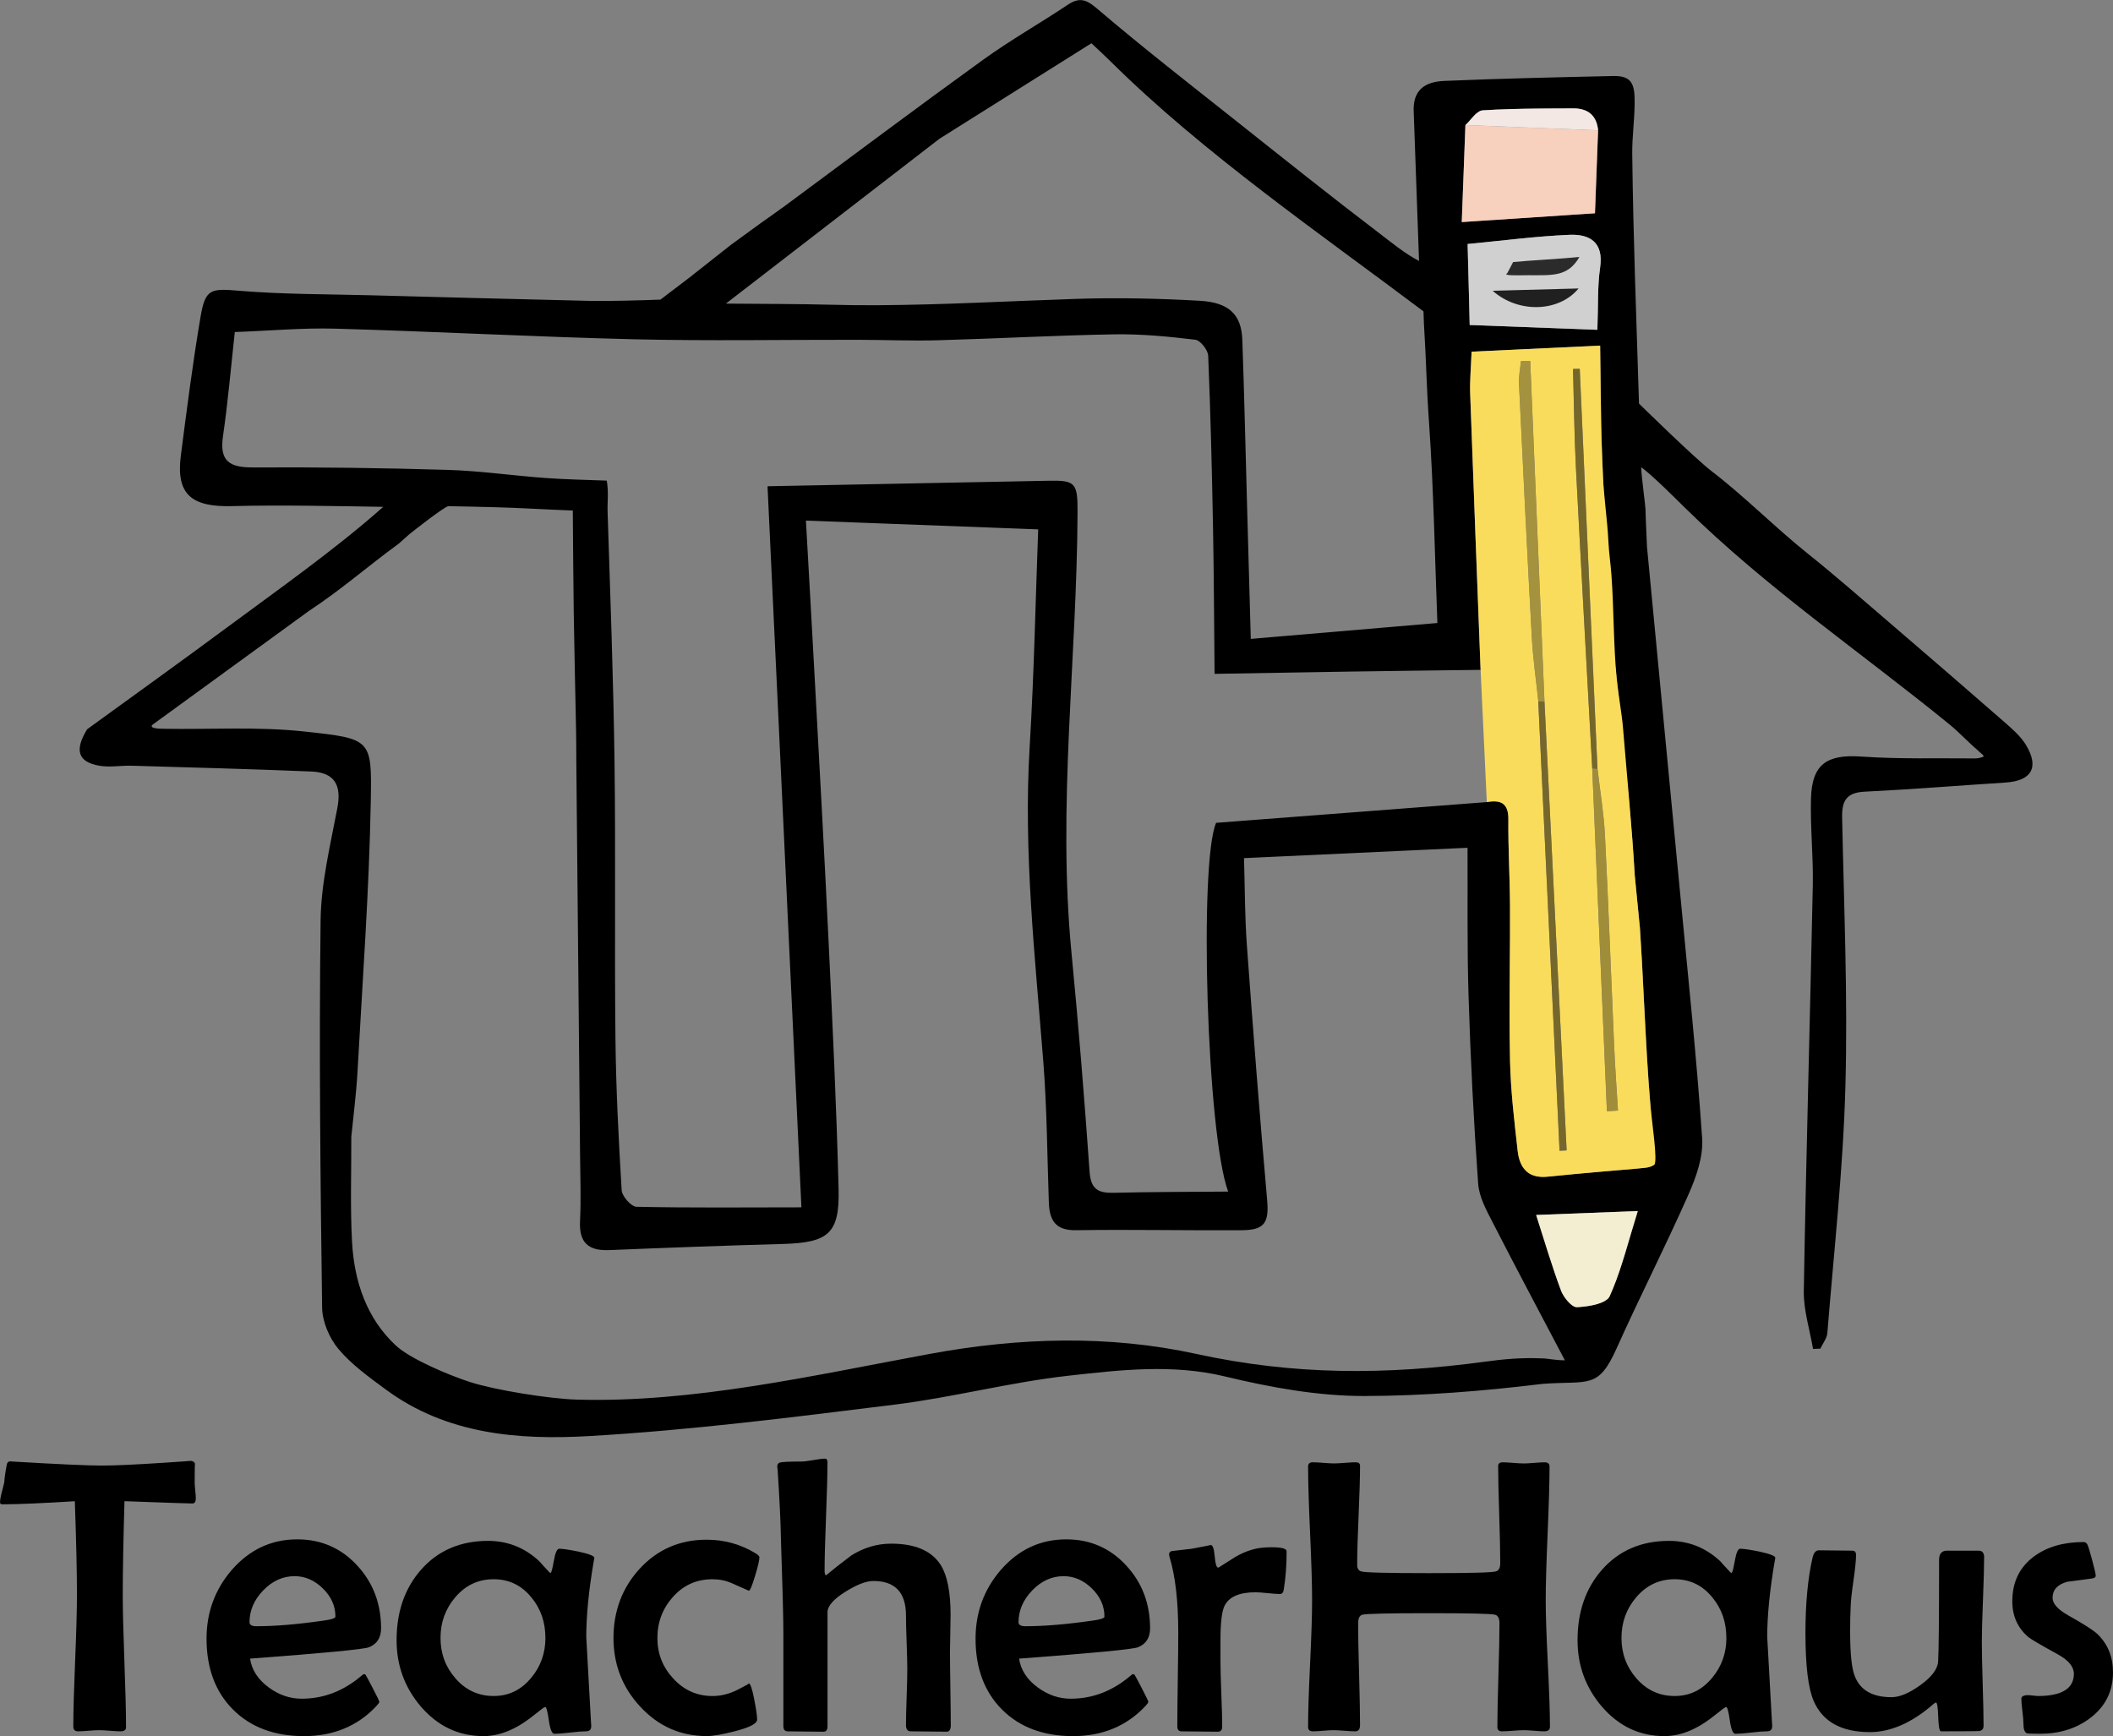<svg viewBox="0 0 927.28 761.9" xmlns="http://www.w3.org/2000/svg" id="Layer_2">
  <rect x="0" y="0" width="927.28" height="761.9" fill="#808080" stroke="none"/>
  <defs>
    <style>
      .cls-1 {
        fill: #75672a;
      }

      .cls-2 {
        fill: #070706;
      }

      .cls-3 {
        fill: #fadc5c;
      }

      .cls-4 {
        fill: #a08d39;
      }

      .cls-5 {
        fill: #f7d0be;
      }

      .cls-6 {
        fill: #202020;
      }

      .cls-7 {
        fill: #2b2b2b;
      }

      .cls-8 {
        fill: #76682c;
      }

      .cls-9 {
        fill: #a4923e;
      }

      .cls-10 {
        fill: #d0d0d0;
      }

      .cls-11 {
        fill: #f3e8e3;
      }

      .cls-12 {
        fill: #f3edd1;
      }
    </style>
  </defs>
  <path d="M85.93,657.62c0,1.46-.5,2.19-1.51,2.19-1.57,0-11.5-.34-29.79-1.01-.5,17.11-.76,30.83-.76,41.15,0,6.45.24,16.13.72,29.04.48,12.9.72,22.58.72,29.04,0,1.18-.81,1.77-2.44,1.77-1.01,0-2.55-.08-4.63-.25-2.08-.17-3.65-.25-4.71-.25-1.01,0-2.55.08-4.63.25-2.08.17-3.62.25-4.63.25-1.4,0-2.1-.7-2.1-2.1,0-6.4.27-16,.8-28.82.53-12.82.8-22.46.8-28.91,0-9.99-.31-23.71-.93-41.15-14.48.9-25.08,1.35-31.81,1.35-.67,0-1.01-.28-1.01-.84,0-1.01.25-2.47.76-4.38.62-2.47.98-3.93,1.09-4.38.11-1.96.5-4.68,1.18-8.16.28-.73.76-1.09,1.43-1.09l1.01.08c19.86,1.18,32.96,1.77,39.3,1.77,5.61,0,14.78-.42,27.52-1.26,8.7-.56,12.32-.84,10.86-.84,1.46,0,2.27.5,2.44,1.51-.11-.62-.17,2.1-.17,8.16,0,.73.08,1.87.25,3.41s.25,2.71.25,3.49Z"></path>
  <path d="M167.23,714.6c0,4.15-1.8,6.93-5.39,8.33-2.41.9-19.78,2.55-52.1,4.97.73,4.94,3.45,9.15,8.16,12.62,4.49,3.31,9.31,4.97,14.48,4.97,8.86,0,17-2.86,24.41-8.58.9-.73,1.8-1.46,2.69-2.19.45,0,.74.06.88.17.14.11,1.19,2.06,3.16,5.85,1.96,3.79,2.95,5.82,2.95,6.1,0,.34-.45.98-1.35,1.94-8.25,8.75-18.82,13.13-31.73,13.13s-23.4-3.89-31.14-11.66-11.61-18.14-11.61-31.1c0-11.56,3.7-21.63,11.11-30.21,7.8-8.92,17.37-13.38,28.7-13.38,10.55,0,19.36,3.87,26.43,11.61,6.9,7.52,10.35,16.66,10.35,27.44ZM147.2,709.47c0-4.66-1.84-8.78-5.51-12.37-3.67-3.59-7.81-5.39-12.41-5.39-5.16,0-9.75,2.08-13.76,6.23-4.01,4.15-6.02,8.81-6.02,13.97,0,1.18,1.01,1.77,3.03,1.77,8.3,0,18.23-.84,29.79-2.52,3.25-.45,4.88-1.01,4.88-1.68Z"></path>
  <path d="M260.81,683.63c0,.22-.08.73-.25,1.51-2.19,12.85-3.28,23.93-3.28,33.24,0,.56.7,13.16,2.1,37.79l.08,1.18c.05,1.63-.69,2.44-2.23,2.44s-3.87.18-6.99.55-5.43.55-6.94.55c-1.07,0-1.88-1.96-2.44-5.89-.56-3.93-1.09-5.89-1.6-5.89-.34,0-1.85,1.09-4.54,3.28-3.31,2.69-6.4,4.74-9.26,6.14-4.43,2.24-8.87,3.37-13.3,3.37-10.89,0-20.06-4.35-27.52-13.04-7.07-8.3-10.6-17.98-10.6-29.04,0-12.46,3.56-22.75,10.69-30.89,7.46-8.47,17.28-12.71,29.46-12.71,8.58,0,16.07,2.97,22.47,8.92.95,1.12,2.44,2.75,4.46,4.88.17.17.34.25.5.25.34,0,.81-1.77,1.43-5.3.62-3.53,1.4-5.3,2.36-5.3,1.51,0,4.35.42,8.5,1.26,4.6,1.01,6.9,1.91,6.9,2.69ZM239.35,718.81c0-6.9-2.05-12.82-6.14-17.76-4.32-5.33-9.85-8-16.58-8s-12.34,2.64-16.83,7.91c-4.32,5.05-6.48,11-6.48,17.84s2.16,12.68,6.48,17.67c4.49,5.22,10.1,7.83,16.83,7.83s12.06-2.67,16.5-8c4.15-4.99,6.23-10.83,6.23-17.51Z"></path>
  <path d="M333.27,683.46c0,1.23-.65,3.98-1.94,8.25-1.29,4.26-2.19,6.4-2.69,6.4-2.52-1.12-5.06-2.24-7.62-3.37-2.55-1.12-5.34-1.68-8.37-1.68-6.9,0-12.65,2.55-17.25,7.66-4.6,5.11-6.9,11.14-6.9,18.09s2.3,12.76,6.9,17.76c4.71,5.16,10.46,7.74,17.25,7.74,3.76,0,7.46-.93,11.11-2.78,3.65-1.85,5.25-2.78,4.8-2.78.73,0,1.54,2.36,2.44,7.07.84,4.26,1.26,7.21,1.26,8.84,0,1.74-3.28,3.45-9.85,5.13-5.5,1.4-9.57,2.1-12.2,2.1-11.56,0-21.32-4.32-29.29-12.96-7.8-8.42-11.7-18.46-11.7-30.13s3.82-21.99,11.45-30.3c7.85-8.53,17.64-12.79,29.37-12.79,7.85,0,15.04,1.99,21.55,5.98,1.12.67,1.68,1.26,1.68,1.77Z"></path>
  <path d="M417.27,756.85c0,2.08-.59,3.11-1.77,3.11-1.74,0-4.38-.03-7.91-.08-3.53-.06-6.17-.08-7.91-.08-1.4,0-2.1-.93-2.1-2.78,0-2.69.1-6.76.29-12.2.2-5.44.29-9.54.29-12.29,0-2.58-.1-6.49-.29-11.74-.2-5.25-.29-9.19-.29-11.82,0-10.1-4.77-15.15-14.31-15.15-3.09,0-7.13,1.54-12.12,4.63-5.33,3.31-8,6.34-8,9.09v49.99c0,1.63-.59,2.44-1.77,2.44-1.74,0-4.35-.03-7.83-.08-3.48-.06-6.09-.08-7.83-.08-1.29,0-1.94-.76-1.94-2.27v-40.65c0-6.62-.37-20.7-1.09-42.25-.11-6.68-.59-16.55-1.43-29.62-.11-.67-.17-1.12-.17-1.35,0-.95.34-1.54,1.01-1.77.95-.34,4.12-.5,9.51-.5,1.18,0,2.95-.21,5.3-.63s4.07-.63,5.13-.63c.73,0,1.09.53,1.09,1.6,0,5.27-.21,13.2-.63,23.78s-.63,18.5-.63,23.78c0,1.29.22,1.96.67,2.02,2.86-2.41,6.56-5.33,11.11-8.75,5.5-3.42,11.31-5.13,17.42-5.13,10.55,0,17.81,3.14,21.8,9.43,2.86,4.6,4.29,11.89,4.29,21.88,0,1.74-.04,4.42-.13,8.04s-.13,6.3-.13,8.04c0,3.59.05,8.95.17,16.07.11,7.13.17,12.46.17,15.99Z"></path>
  <path d="M504.71,714.6c0,4.15-1.8,6.93-5.39,8.33-2.41.9-19.78,2.55-52.1,4.97.73,4.94,3.45,9.15,8.16,12.62,4.49,3.31,9.31,4.97,14.48,4.97,8.86,0,17-2.86,24.41-8.58l2.69-2.19c.45,0,.74.06.88.17s1.19,2.06,3.16,5.85,2.95,5.82,2.95,6.1c0,.34-.45.98-1.35,1.94-8.25,8.75-18.82,13.13-31.73,13.13s-23.4-3.89-31.14-11.66c-7.74-7.77-11.61-18.14-11.61-31.1,0-11.56,3.7-21.63,11.11-30.21,7.8-8.92,17.37-13.38,28.7-13.38,10.55,0,19.36,3.87,26.43,11.61,6.9,7.52,10.35,16.66,10.35,27.44ZM484.68,709.47c0-4.66-1.84-8.78-5.51-12.37-3.67-3.59-7.81-5.39-12.41-5.39-5.16,0-9.75,2.08-13.76,6.23-4.01,4.15-6.02,8.81-6.02,13.97,0,1.18,1.01,1.77,3.03,1.77,8.3,0,18.23-.84,29.79-2.52,3.25-.45,4.88-1.01,4.88-1.68Z"></path>
  <path d="M564.63,680.77c0,6.17-.42,11.78-1.26,16.83-.17,1.29-.73,1.94-1.68,1.94-1.18,0-2.96-.13-5.34-.38s-4.19-.38-5.43-.38c-7.07,0-11.59,1.99-13.55,5.98-1.18,2.41-1.77,7.43-1.77,15.06v9.26c0,3.14.13,7.91.38,14.31.25,6.4.38,11.17.38,14.31,0,1.51-.65,2.27-1.94,2.27-1.74,0-4.38-.03-7.91-.08-3.53-.06-6.17-.08-7.91-.08-1.29,0-1.94-.7-1.94-2.1,0-4.54.07-11.39.21-20.54.14-9.15.21-16.02.21-20.62,0-13.86-1.29-25-3.87-33.41-.11-.45-.17-.79-.17-1.01,0-.67.36-1.15,1.09-1.43,2.08-.22,4.99-.56,8.75-1.01,6.06-1.12,8.86-1.68,8.42-1.68.9,0,1.49,1.66,1.77,4.97s.79,4.97,1.51,4.97c.11,0,.25-.06.42-.17,2.3-1.46,4.6-2.92,6.9-4.38,2.52-1.51,5.11-2.64,7.74-3.37,2.19-.67,4.99-1.01,8.42-1.01,4.38,0,6.56.59,6.56,1.77Z"></path>
  <path d="M680.18,757.86c0,1.29-.84,1.94-2.52,1.94-.95,0-2.43-.08-4.42-.25s-3.49-.25-4.5-.25c-1.07,0-2.68.08-4.84.25s-3.77.25-4.84.25c-1.29,0-1.94-.65-1.94-1.94,0-5.05.15-12.62.46-22.72.31-10.1.46-17.67.46-22.72,0-2.19-.65-3.45-1.94-3.79-1.68-.45-11.39-.67-29.12-.67s-27.38.22-29.12.67c-1.23.34-1.85,1.6-1.85,3.79,0,4.94.14,12.37.42,22.3.28,9.93.42,17.37.42,22.3,0,1.85-.7,2.78-2.1,2.78-1.07,0-2.67-.08-4.8-.25s-3.73-.25-4.8-.25c-1.01,0-2.51.08-4.5.25s-3.49.25-4.5.25c-1.4,0-2.1-.65-2.1-1.94,0-6.17.29-15.44.88-27.81.59-12.37.88-21.64.88-27.81,0-6.51-.29-16.29-.88-29.33-.59-13.04-.88-22.82-.88-29.33,0-1.23.7-1.85,2.1-1.85,1.01,0,2.55.08,4.63.25s3.65.25,4.71.25c1.01,0,2.58-.08,4.71-.25s3.7-.25,4.71-.25c1.29,0,1.94.5,1.94,1.51,0,4.83-.21,12.08-.63,21.76-.42,9.68-.63,16.93-.63,21.76,0,1.57.59,2.52,1.77,2.86,1.4.5,11.28.76,29.62.76s27.77-.25,29.46-.76c1.29-.34,1.94-1.54,1.94-3.62,0-4.71-.15-11.81-.46-21.29-.31-9.48-.46-16.58-.46-21.29,0-1.12.65-1.68,1.94-1.68,1.07,0,2.62.08,4.67.25s3.6.25,4.67.25c1.01,0,2.52-.08,4.54-.25s3.53-.25,4.54-.25c1.46,0,2.19.62,2.19,1.85,0,6.51-.28,16.29-.84,29.33s-.84,22.82-.84,29.33c0,6.17.31,15.44.93,27.81.62,12.37.93,21.64.93,27.81Z"></path>
  <path d="M779.07,683.63c0,.22-.08.73-.25,1.51-2.19,12.85-3.28,23.93-3.28,33.24,0,.56.7,13.16,2.1,37.79l.08,1.18c.06,1.63-.69,2.44-2.23,2.44s-3.87.18-6.99.55-5.43.55-6.94.55c-1.07,0-1.88-1.96-2.44-5.89s-1.09-5.89-1.6-5.89c-.34,0-1.85,1.09-4.54,3.28-3.31,2.69-6.4,4.74-9.26,6.14-4.43,2.24-8.86,3.37-13.3,3.37-10.88,0-20.06-4.35-27.52-13.04-7.07-8.3-10.6-17.98-10.6-29.04,0-12.46,3.56-22.75,10.69-30.89,7.46-8.47,17.28-12.71,29.46-12.71,8.58,0,16.07,2.97,22.47,8.92.95,1.12,2.44,2.75,4.46,4.88.17.17.34.25.5.25.34,0,.81-1.77,1.43-5.3s1.4-5.3,2.36-5.3c1.51,0,4.35.42,8.5,1.26,4.6,1.01,6.9,1.91,6.9,2.69ZM757.61,718.81c0-6.9-2.05-12.82-6.14-17.76-4.32-5.33-9.85-8-16.58-8s-12.34,2.64-16.83,7.91c-4.32,5.05-6.48,11-6.48,17.84s2.16,12.68,6.48,17.67c4.49,5.22,10.1,7.83,16.83,7.83s12.06-2.67,16.5-8c4.15-4.99,6.23-10.83,6.23-17.51Z"></path>
  <path d="M870.72,683.46c0,4.1-.17,10.28-.5,18.56s-.5,14.49-.5,18.64.13,10.23.38,18.39c.25,8.16.38,14.29.38,18.39,0,1.12-.53,1.85-1.6,2.19-.45.11-6.14.17-17.08.17-.67,0-1.08-2.1-1.22-6.31s-.46-6.31-.97-6.31c-.28,0-.7.25-1.26.76-9.37,8.14-18.63,12.2-27.77,12.2-12.4,0-20.59-4.49-24.57-13.47-2.47-5.55-3.7-15.54-3.7-29.96,0-13.02,1.04-24.04,3.11-33.07.5-2.19,1.43-3.28,2.78-3.28,1.63,0,4.07.03,7.32.08s5.69.08,7.32.08c1.12,0,1.68.62,1.68,1.85,0,2.19-.36,5.84-1.09,10.94-.79,5.44-1.21,9.29-1.26,11.53-.17,3.37-.25,7.07-.25,11.11,0,9.82.7,16.41,2.1,19.78,2.41,6.06,7.77,9.09,16.07,9.09,3.53,0,7.71-1.74,12.54-5.22,5.11-3.65,7.74-7.15,7.91-10.52.28-4.21.42-19.02.42-44.44,0-2.75,1.15-4.12,3.45-4.12h13.89c1.63,0,2.44.98,2.44,2.95Z"></path>
  <path d="M927.28,733.87c0,8.36-3.34,15.06-10.02,20.11-6.06,4.6-13.44,6.9-22.13,6.9-3.37,0-5.27-.08-5.72-.25-.95-.45-1.43-1.82-1.43-4.12,0-1.23-.15-3.09-.46-5.55s-.46-4.29-.46-5.47c0-.73.5-1.21,1.51-1.43.73-.17,1.77-.17,3.11,0,1.74.17,2.58.25,2.52.25,10.6,0,15.91-3.25,15.91-9.76,0-3.09-2.33-5.92-6.99-8.5-7.57-4.15-11.92-6.7-13.04-7.66-4.66-3.98-6.99-9.2-6.99-15.65,0-8.42,3.17-14.98,9.51-19.69,5.72-4.21,12.96-6.31,21.71-6.31.79,0,1.36.36,1.73,1.09s1.07,3,2.1,6.82,1.56,6.12,1.56,6.9c0,.62-.53,1.01-1.6,1.18-3.59.5-7.21.98-10.86,1.43-4.32,1.18-6.48,3.53-6.48,7.07,0,2.52,2.27,5.08,6.82,7.66,6.73,3.76,11,6.48,12.79,8.16,4.6,4.38,6.9,9.99,6.9,16.83Z"></path>
  <path d="M66.77,318.05l-.05.1-.02.05s-.07-.02-.1-.05l.05-.02.07-.05.02-.02h.02Z" class="cls-2"></path>
  <path d="M66.72,318.14s-.05,0-.07-.02l-.05.02s.07.02.1.05h.02l.02-.02s-.02,0-.02-.02ZM643.1,54.91c-.53,14-1.05,28.01-1.6,42.54v.02h.05v-.02c.55-14.53,1.08-28.54,1.6-42.54h-.05ZM643.1,54.89h.05v-.02s-.02,0-.05.02ZM644.7,129.84c-.05-1.46-.1-2.94-.12-4.43v-.05c-.05-1.48-.07-2.97-.12-4.48-.12-4.52-.24-9.12-.36-13.81h-.05c.12,4.69.24,9.29.36,13.81.05,1.51.07,2.99.12,4.48v.05c.02,1.48.07,2.97.12,4.43.1,4.38.19,8.64.31,12.78h.05c-.12-4.14-.22-8.4-.31-12.78ZM647.65,50c-.14.12-.26.24-.41.38-.77.77-1.51,1.68-2.3,2.54v.02l-.43.5c.14-.17.31-.34.48-.5v-.02c.79-.86,1.53-1.77,2.3-2.54.14-.14.26-.26.41-.38.1-.1.22-.19.31-.31-.12.1-.24.19-.36.31ZM647.48,233.26c-.77-20.23-1.53-40.43-2.25-60.66-.19-5.53.36-11.08.62-18.27h-.05c-.26,7.18-.81,12.74-.62,18.27.72,20.23,1.48,40.43,2.25,60.66.77,20.23,1.56,40.43,2.32,60.66v.02h.05v-.02c-.77-20.23-1.56-40.43-2.32-60.66ZM666.05,504.94c-1.46-13.02-3.04-26.09-3.33-39.16-.31-13.91-.22-27.84-.12-41.77.07-8.74.14-17.5.1-26.24-.05-12.69-.84-25.4-.72-38.09.05-2.92-.5-4.93-1.6-6.18,1.05,1.27,1.6,3.26,1.56,6.18-.12,12.69.67,25.4.72,38.09.05,8.74-.02,17.5-.1,26.24-.1,13.93-.19,27.86.12,41.77.29,13.07,1.87,26.14,3.33,39.16.36,3.23,1.22,5.98,2.82,7.95-1.56-2.01-2.42-4.74-2.78-7.95ZM688.13,571.18c-.17-.19-.34-.38-.48-.57-.65-.77-1.22-1.58-1.68-2.39-.36-.6-.65-1.22-.86-1.77-4-10.65-7.18-21.59-10.94-33.23h-.05c3.76,11.63,6.94,22.57,10.94,33.23.22.55.5,1.17.86,1.77.45.81,1.03,1.63,1.68,2.39.14.19.31.38.48.57.19.19.36.36.53.53-.17-.17-.34-.34-.48-.53ZM689.11,572.16c-.17-.14-.34-.31-.5-.45.14.17.31.31.45.45.19.17.38.34.57.48-.17-.17-.36-.31-.53-.48Z"></path>
  <path d="M321.24,107.07l-14.5,11.44c-7.15,5.51,4.12-2.93-16.89,12.97-7.17.31-23.29.74-30.71.57-32.22-.77-64.47-1.6-96.71-2.47-19.1-.5-38.25-.38-57.29-1.96-12.4-1.03-14.99-1.1-17.07,11.08-3.47,20.32-6.06,40.79-8.71,61.24-2.25,17.36,5.03,22.67,22.74,22.17,20.01-.55,46-.01,66.08.32-20.71,18.46-47.31,37.19-68.28,52.73-20.44,15.13-41.1,29.95-61.67,44.89-5.6,9.17-4.09,14.34,5.34,15.99,4.6.81,9.5-.14,14.27,0,26.26.77,52.52,1.46,78.78,2.54,10.1.41,13.36,5.87,11.44,15.97-3.11,16.4-7.18,32.99-7.37,49.53-.69,56.57-.1,113.16.67,169.73.07,6.2,3.16,13.43,7.18,18.22,5.79,6.89,13.45,12.38,20.8,17.79,26.64,19.68,58.15,22.19,89.08,20.42,44.84-2.59,89.53-8.28,134.15-13.81,25.59-3.16,50.75-9.84,76.34-12.69,22.74-2.54,45.6-5.24,68.8.36,19.97,4.81,40.74,8.59,61.16,8.55,25.93-.07,51.88-2.13,78.16-5.34,20.35-1.46,24.3,2.51,32.41-15.56,10.17-22.69,21.52-44.86,31.58-67.63,3.38-7.64,6.51-16.54,5.96-24.61-2.44-35.6-6.2-71.12-9.58-106.67-4.84-50.97-9.74-101.93-14.63-152.9-.19-5.43-.53-10.94-.65-16.37-.05-1.84-1.6-13-1.92-18.5,3.95,2.56,15.7,14.27,19.15,17.69,36.2,35.6,77.12,63.33,116.32,95.28,4,3.26,7.98,7.59,12.26,11.23.75.94,2.34,1.76,2.63,2.68-.89.54-2.26.8-3.42.89-16.76-.19-33.59.36-50.27-.81-15.03-1.05-21.71,3.23-22.12,18.34-.36,12.71,1.05,25.47.79,38.18-1.22,59.34-2.94,118.69-3.95,178.03-.14,8.43,2.63,16.92,4.05,25.4,1.08-.05,2.15-.07,3.23-.12,1.05-2.3,2.87-4.52,3.06-6.89,2.9-36.08,6.94-72.15,7.92-108.28,1.08-39.31-.65-78.69-1.44-118.02-.14-7.33,1.99-10.84,9.86-11.23,20.66-1.01,41.27-2.68,61.91-4.02,11.37-.74,14.84-6.65,8.93-16.45-2.37-3.95-6.18-7.18-9.72-10.29-16.47-14.41-33.06-28.7-49.67-42.97-12.09-10.37-24.03-20.87-36.46-30.81-13.98-11.16-27.91-25.26-42.13-36.12-7.56-5.79-31.86-29.66-31.86-29.66-1.2-39.71-2.47-69.93-2.97-109.66-.07-7.04.98-14.65,1.05-21.74.12-8.33-.81-12.54-9.38-12.35-24.73.55-49.48,1.1-74.19,2.15-8.26.36-14.03,3.76-13.36,14.08l2.32,64.92c-6.18-3.14-12.57-8.47-18-12.59-20.92-15.92-41.46-32.34-62.05-48.69-20.54-16.3-41.27-32.41-61.21-49.43-5-4.29-7.95-5.03-13.09-1.58-12.23,8.16-25.06,15.42-36.96,24.01-29.59,21.38-58.79,43.28-88.14,64.99-.07.02-.12.07-.19.1-1.41,1.01-2.78,2.01-4.19,3.02-1.82,1.29-3.66,2.59-5.48,3.88l-12.21,8.9ZM644.41,120.89c-.12-4.52-.24-9.12-.36-13.81h.07c15.66-1.48,30.09-3.4,44.6-4.02,8.93-.38,15.13,3.26,13.48,14.41-1.2,8.14-.79,16.49-1.2,27.22v.05c-18.89-.72-36.53-1.39-55.99-2.11h-.05c-.12-4.14-.22-8.4-.31-12.78-.05-1.46-.1-2.94-.12-4.43v-.05c-.05-1.48-.07-2.97-.12-4.48ZM641.49,97.45c.55-14.53,1.08-28.54,1.6-42.54h.05v-.02h-.05s.02-.02.05-.02c.31-.29.6-.6.91-.91.17-.17.31-.34.45-.5l.43-.5v-.02c.79-.86,1.53-1.77,2.3-2.54.14-.14.26-.26.41-.38.12-.12.24-.22.36-.31.36-.29.72-.55,1.08-.77.5-.31,1.01-.48,1.51-.53,3.97-.26,7.97-.43,11.97-.53.14-.02.29-.02.43-.02,4.14-.12,8.31-.17,12.47-.22h.02c2.49-.02,4.98-.02,7.47-.05h.1c2.47-.02,4.96-.02,7.42-.05.41,0,.79,0,1.2.05.38.05.77.07,1.15.12.86.12,1.7.31,2.44.6.79.26,1.48.62,2.11,1.05.5.36.96.74,1.36,1.17.22.24.41.48.6.74.36.48.67,1.03.96,1.63.14.31.26.62.38.98.19.57.36,1.2.48,1.87.05.12.05.26.07.38.07.34.12.69.14,1.05h-.02v.02l-1.36,36.36v.02h-.05c-14.08.93-28.08,1.87-43.07,2.85-2.49.17-5.03.34-7.59.5-1.27.1-2.56.19-3.85.26-1.27.1-2.59.19-3.88.26h-.05v-.02ZM412.16,60.97c22.1-13.88,44.19-27.77,66.81-41.99,2.94,2.78,5.82,5.41,8.57,8.14,40.43,40.05,91.9,75.48,137.15,109.52l.19,5.39c1.1,17.67,1.05,26.38,2.27,43.86,2.03,29.23,2.51,58.58,3.64,87.52-27.24,2.32-54.37,4.62-81.89,6.97-.57-20.32-1.1-38.8-1.6-57.31-.69-24.63-1.24-49.29-2.11-73.92-.38-10.99-5.75-16.45-18.77-17.16-17.88-1.01-35.84-1.41-53.72-.84-29.37.96-58.2,2.63-87.88,2.8-6.68.02-13.69-.02-20.44-.22-11.87-.34-33.93-.39-45.83-.49l93.61-72.26ZM173.52,590.3c-12.53-11.71-18.03-27.76-19.01-45-.86-15.42-.29-30.93-.34-46.39v-.02c.93-9.46,2.18-18.89,2.71-28.37,2.18-39.67,5.12-79.33,5.84-119.02.48-27.22.31-27.29-29.13-30.47-20.42-2.23-41.22-.84-61.83-1.2-1.68-.02-6.23-.1-4.98-1.65l.13-.12c22.96-16.69,45.88-33.39,68.84-50.08h.02c13.81-9.07,26.02-19.79,39.16-29.35l4.79-4.26c1.22-.98,15.49-12.23,17.07-12.23,12.3.24,4.84.07,20.42.45,10.65.26,21.38.98,34.16,1.46.14,15.39.19,29.97.41,44.53.26,17.4.69,34.83,1.03,52.26.1,4.38.05,8.76.1,13.14.55,57.72,1.13,115.46,1.65,173.2.1,9.58.45,19.15-.02,28.7-.45,9.36,3.54,13.09,12.69,12.74,25.45-1.05,50.89-1.99,76.34-2.7,19.89-.57,24.92-4.52,24.44-24.03-.93-36.53-2.68-73.04-4.43-109.54-1.84-38.57-4.02-77.11-6.1-115.65-1.17-21.78-2.42-43.54-3.81-68.23,34.76,1.32,67.53,2.56,101.93,3.85-1.13,30.21-1.77,62.79-3.73,95.28-2.8,46.3,2.35,92.14,5.96,138.13,1.63,20.56,1.72,41.22,2.44,61.83.26,7.8,2.71,12.47,11.92,12.33,24.27-.38,48.57.17,72.87,0,10.08-.07,11.87-3.54,11.01-13.31-3.28-37.18-6.18-74.43-8.88-111.65-.93-12.64-.86-25.35-1.27-38.33,33.11-1.53,65.21-3.02,98.1-4.55.12,21.62-.24,43.47.45,65.31.86,27.39,2.25,54.77,4.21,82.09.41,5.94,3.73,11.87,6.56,17.38,10.08,19.7,20.49,39.21,31.5,60.16-4.88-.07-7.44-.84-10.05-.86-9.55-.38-17,.38-24.51,1.39-44.5,6.03-84.36,5.98-127.14-3.33-38.4-8.38-77.59-7.3-117.13,0-51.11,9.43-103.59,21.5-154.79,20.04-11.85-.34-35.52-4.08-46.81-7.7-8.7-2.8-26.1-9.95-32.78-16.19ZM716.04,540.49c-.89,2.97-1.72,5.91-2.61,8.81-.86,2.82-1.72,5.63-2.66,8.38-.53,1.51-1.05,3.02-1.6,4.52,0,0-.02,0-.02.02-.84,2.25-1.72,4.45-2.71,6.63-.1.19-.22.41-.36.6-.14.17-.29.36-.48.53-.14.12-.29.26-.45.38-.29.22-.6.41-.93.62-1.03.6-2.32,1.08-3.71,1.44h-.05c-.31.07-.62.17-.93.24-.38.07-.74.14-1.15.24-1.08.22-2.18.38-3.26.5-1.1.14-2.15.22-3.09.26-.22.02-.45-.02-.72-.1-.36-.1-.72-.29-1.1-.53-.19-.12-.38-.24-.57-.41-.19-.14-.38-.31-.57-.48-.14-.14-.31-.29-.45-.45-.17-.17-.34-.34-.53-.53-.17-.19-.34-.38-.48-.57-.65-.77-1.22-1.58-1.68-2.39-.36-.6-.65-1.22-.86-1.77-4-10.65-7.18-21.59-10.94-33.23h.05c15.44-.6,29.16-1.13,44.53-1.72h.07c-.96,3.04-1.84,6.03-2.73,9ZM719.7,407.2c.65,9.72,1.15,19.46,1.63,29.21.12,2.32.24,4.62.36,6.94.36,6.94.72,13.88,1.13,20.8.02.38.05.77.07,1.13.38,6.18.81,12.38,1.32,18.55.72,8.62.52,14.88,1.89,27.15-3.14,1.78-3.83,1.33-3.91,1.49-4.64.41.42-.06-4.04.4-4.47.46-8.88.74-13.21,1.13-4.33.38-8.62.77-12.88,1.15h-.05c-4.26.38-8.52.81-12.76,1.24-2.23.24-4.09.1-5.7-.36-.6-.17-1.15-.38-1.65-.62-.91-.43-1.68-1.01-2.35-1.7-.26-.26-.5-.53-.72-.81-1.6-1.96-2.47-4.72-2.82-7.95-1.46-13.02-3.04-26.09-3.33-39.16-.31-13.91-.22-27.84-.12-41.77.07-8.74.14-17.5.1-26.24-.05-12.69-.84-25.4-.72-38.09.05-2.92-.5-4.91-1.56-6.18-.36-.43-.74-.77-1.2-1.03-.26-.14-.55-.29-.84-.38-1.51-.55-3.47-.53-5.84-.1-39.4,3.02-78.83,6.03-118.81,9.1-7.54,17.14-4.14,136.4,5.29,161.83-16.88.14-33.56.12-50.25.53-6.7.17-10.01-1.51-10.56-9.12-2.27-32.1-4.84-64.2-7.95-96.23-6.25-64.56,2.39-128.91,2.66-193.38.05-12.74-.91-14-12.64-13.76-40.77.81-81.56,1.6-123.41,2.42,4.88,104.11,9.84,209.68,14.87,316.45-25.02.02-48.69.26-72.37-.24-2.32-.05-6.34-4.6-6.51-7.23-1.34-22.19-2.49-44.43-2.73-66.65-.45-40.5.14-81.03-.41-121.54-.5-36.55-1.87-73.11-3.04-109.64-.14-4.29.53-8.38-.36-13.62-8.5-.31-18.82-.55-27.19-1.17-14.22-1.05-28.37-3.11-42.59-3.54-28.49-.86-57.02-1.22-85.53-1.08-10.2.05-14.72-2.71-13.12-13.65,2.2-15.11,3.5-30.35,5.19-45.77,15.82-.57,30.02-1.89,44.17-1.48,43.86,1.24,87.66,3.61,131.52,4.67,32.51.77,65.07.17,97.6.22,11.87.02,23.77.53,35.62.19,25.73-.72,51.47-2.15,77.2-2.59,11.8-.19,23.68.96,35.41,2.37,2.2.26,5.55,4.52,5.65,7.04,1.05,25.38,1.65,50.75,2.13,76.15.38,20.52.45,41.01.67,63.44,19.89-.34,40-.69,60.09-1.01,18.86-.29,37.78-.5,56.64-.74v-.02c-.77-20.23-1.56-40.43-2.32-60.66-.77-20.23-1.53-40.43-2.25-60.66-.19-5.53.36-11.08.62-18.27h.05c6.1-.29,12.16-.57,18.22-.86,12.59-.6,25.21-1.17,38.13-1.8h.05c.1,6.15.17,12.21.22,18.19.1,10.39.24,20.61.67,30.81.1,2.49.22,4.98.31,7.47.41,9.96.79,19.92,1.27,29.88.24,4.98.5,9.96.79,14.94.89,14.91,2.08,29.83,4,44.69.96,7.44,1.45,15.71,2.24,23.22,2.21,20.91,4.43,41.82,5.65,63.22l2.3,23.1Z"></path>
  <path d="M675.08,307.76v.02l.02.02v-.05h-.02ZM675.08,307.76v.02l.02.02v-.05h-.02ZM675.08,307.76v.02l.02.02v-.05h-.02ZM675.08,307.76v.02l.02.02v-.05h-.02ZM675.08,307.76v.02l.02.02v-.05h-.02ZM675.08,307.76v.02l.02.02v-.05h-.02ZM675.08,307.76v.02l.02.02v-.05h-.02ZM675.08,307.76v.02l.02.02v-.05h-.02ZM675.08,307.76v.02l.02.02v-.05h-.02ZM675.08,307.76v.02l.02.02v-.05h-.02ZM675.08,307.76v.02l.02.02v-.05h-.02ZM675.08,307.76v.02l.02.02v-.05h-.02ZM675.08,307.76v.02l.02.02v-.05h-.02ZM675.08,307.76v.02l.02.02v-.05h-.02ZM675.08,307.76v.02l.02.02v-.05h-.02ZM675.08,307.76v.02l.02.02v-.05h-.02ZM675.08,307.76v.02l.02.02v-.05h-.02ZM717.4,384.09c-1.22-21.4-3.41-43.27-5.1-64.12-.61-7.52-2.13-14.85-2.84-22.32-1.44-15.16-1.2-30.26-2.28-45.23-.36-4.98-1.09-9.65-1.33-14.63-.48-9.96-2.04-19.69-2.45-29.65-.1-2.49-.22-4.98-.31-7.47-.43-10.2-.57-20.42-.67-30.81-.05-5.98-.12-12.04-.22-18.19-12.93.62-25.54,1.2-38.13,1.8-6.06.29-12.11.57-18.22.86h-.05c-.26,7.18-.81,12.74-.62,18.27.72,20.23,1.48,40.43,2.25,60.66.77,20.23,1.56,40.43,2.32,60.66v.02c.91,19.37,1.82,38.69,2.73,58.03l.02.02c2.37-.43,4.33-.45,5.84.1.29.1.57.24.84.38.45.26.84.6,1.2,1.03,1.05,1.27,1.6,3.26,1.56,6.18-.12,12.69.67,25.4.72,38.09.05,8.74-.02,17.5-.1,26.24-.1,13.93-.19,27.86.12,41.77.29,13.07,1.87,26.14,3.33,39.16.36,3.23,1.22,5.98,2.82,7.95.22.29.45.55.72.81.67.69,1.44,1.27,2.35,1.7.5.24,1.05.45,1.65.62,1.6.45,3.47.6,5.7.36,4.24-.43,8.5-.86,12.76-1.24h.05c4.26-.41,8.55-.79,12.88-1.15,4.33-.38,8.74-.74,13.21-1.13,4.45-.38,6.18-.52,7.76-1.66,1.75-1.2-1.04-18.76-1.75-27.38-.53-6.18-.96-12.35-1.32-18.55-.02-.36-.05-.74-.07-1.13-.43-6.94-.79-13.86-1.13-20.8-.12-2.32-.24-4.62-.36-6.94-.48-9.74-.98-19.49-1.63-29.21-.07-.98-.17-1.94-.29-2.9l-1.97-20.21ZM687.5,504.84c-1.03.05-2.03.1-3.09.17-3.11-65.76-6.22-131.5-9.34-197.23l.02.02v-.05c-.96-9.31-2.32-18.62-2.85-27.96-2.03-37.13-3.85-74.26-5.63-111.39-.17-3.28.55-6.58.86-9.89,1.34-.02,2.68-.05,4.05-.05h.02c2.08,49.82,4.17,99.66,6.25,149.47,3.23,65.64,6.49,131.26,9.72,196.9h-.02ZM710.03,487.37c-1.63.1-3.21.19-4.84.29-1.08-25.06-2.15-50.15-3.23-75.19-1.05-25.09-2.13-50.13-3.21-75.22v-.02h.02c-2.42-43.98-4.91-87.95-7.16-131.93-.69-13.53-.84-27.03-1.2-40.55-.02-.93-.05-1.89-.07-2.82.96-.02,1.94-.05,2.9-.07h.05c.07,1.39.12,2.8.19,4.19,2.51,57.12,5.08,114.24,7.59,171.35,1.13,9.72,2.75,19.39,3.26,29.13.79,15.46,1.46,30.91,2.08,46.35v.02c.67,15.46,1.29,30.91,1.96,46.35.43,9.38,1.1,18.74,1.68,28.13h-.02ZM675.08,307.76v.02l.02.02v-.05h-.02ZM675.08,307.76v.02l.02.02v-.05h-.02ZM675.08,307.76v.02l.02.02v-.05h-.02ZM675.08,307.76v.02l.02.02v-.05h-.02ZM675.08,307.76v.02l.02.02v-.05h-.02ZM675.08,307.76v.02l.02.02v-.05h-.02ZM675.08,307.76v.02l.02.02v-.05h-.02ZM675.08,307.76v.02l.02.02v-.05h-.02ZM675.08,307.76v.02l.02.02v-.05h-.02ZM675.08,307.76v.02l.02.02v-.05h-.02ZM675.08,307.76v.02l.02.02v-.05h-.02ZM675.08,307.76v.02l.02.02v-.05h-.02ZM675.08,307.76v.02l.02.02v-.05h-.02ZM675.08,307.76v.02l.02.02v-.05h-.02ZM675.08,307.76v.02l.02.02v-.05h-.02ZM675.08,307.76v.02l.02.02v-.05h-.02Z" class="cls-3"></path>
  <path d="M701.29,57.21l-1.36,36.36v.02c-14.08.93-28.08,1.87-43.07,2.85-2.49.17-5.03.34-7.59.5-1.27.1-2.56.19-3.85.26-1.27.1-2.59.19-3.88.26h-.05v-.02c.55-14.53,1.08-28.54,1.6-42.54h.05c19.37.77,38.78,1.53,58.15,2.3Z" class="cls-5"></path>
  <path d="M688.72,103.05c-14.51.62-28.94,2.54-44.6,4.02h-.07c.12,4.69.24,9.29.36,13.81.05,1.51.07,2.99.12,4.48v.05c.02,1.48.07,2.97.12,4.43.1,4.38.19,8.64.31,12.78h.05c19.46.72,37.11,1.39,55.99,2.11v-.05c.41-10.72,0-19.08,1.2-27.22,1.65-11.16-4.55-14.79-13.48-14.41Z" class="cls-10"></path>
  <path d="M718.7,531.49c-.93,3.04-1.84,6.03-2.71,9-.89,2.97-1.72,5.91-2.61,8.81-.86,2.82-1.72,5.63-2.66,8.38-.53,1.51-1.05,3.02-1.6,4.52,0,0-.02,0-.02.02-.84,2.23-1.75,4.45-2.73,6.63-.1.19-.22.41-.34.6-.14.17-.29.36-.48.53-.14.12-.29.26-.45.38-.29.22-.6.41-.93.62-1.01.57-2.3,1.03-3.66,1.44h-.05c-.31.07-.62.17-.93.24-.38.07-.74.14-1.15.24-1.08.22-2.18.38-3.26.5-1.1.14-2.15.22-3.09.26-.22.02-.45-.02-.72-.1-.36-.1-.72-.29-1.1-.53-.19-.12-.38-.24-.57-.41-.19-.14-.38-.31-.57-.48-.14-.14-.31-.29-.45-.45-.17-.17-.34-.34-.53-.53-.17-.19-.34-.38-.48-.57-.65-.77-1.22-1.58-1.68-2.39-.36-.6-.65-1.22-.86-1.77-4-10.65-7.18-21.59-10.94-33.23h.05c15.44-.6,29.16-1.13,44.53-1.72Z" class="cls-12"></path>
  <path d="M701.32,57.19h-.02c-19.37-.77-38.78-1.53-58.15-2.3h-.05s.02-.02.05-.02c.31-.29.6-.6.91-.91.17-.17.31-.34.45-.5l.43-.5v-.02c.79-.86,1.53-1.77,2.3-2.54.14-.14.26-.26.41-.38.12-.12.24-.22.36-.31.36-.29.72-.55,1.08-.77.5-.29.98-.45,1.48-.5,4-.26,8-.43,11.99-.55.14-.02.29-.02.43-.02,4.14-.12,8.31-.17,12.47-.22h.02c2.49-.02,4.98-.02,7.47-.05h.1c2.47,0,4.91-.02,7.4-.02.41,0,.84.02,1.22.02.38.05.77.07,1.15.12.86.12,1.7.31,2.44.6.77.26,1.44.62,2.06,1.05.5.36.96.74,1.36,1.17.22.24.41.48.6.74.36.48.67,1.03.96,1.63.14.31.26.62.38.98.19.57.36,1.2.48,1.87.05.12.05.26.07.38.07.34.12.69.14,1.05Z" class="cls-11"></path>
  <path d="M66.79,318.05l-.05.12-.02.02h-.02s-.07-.02-.1-.05l.05-.02.07-.05.02-.02h.05Z" class="cls-2"></path>
  <path d="M675.07,307.78c-.98-9.34-2.35-18.65-2.85-28.01-2.03-37.13-3.85-74.26-5.63-111.39-.17-3.28.55-6.58.86-9.89,1.36,0,2.73-.02,4.07-.05,2.08,49.82,4.17,99.66,6.25,149.47l-2.71-.17v.02Z" class="cls-9"></path>
  <path d="M701.05,337.42c1.13,9.7,2.75,19.39,3.26,29.13,1.58,30.88,2.68,61.81,4.05,92.72.41,9.38,1.1,18.74,1.68,28.13-1.63.1-3.23.19-4.86.29-2.15-50.15-4.29-100.28-6.44-150.43.77.05,1.53.12,2.32.19v-.02Z" class="cls-4"></path>
  <path d="M675.07,307.78l2.71.17c3.23,65.64,6.49,131.26,9.72,196.9-1.03.05-2.06.1-3.11.17-3.11-65.74-6.22-131.47-9.34-197.23h.02Z" class="cls-8"></path>
  <path d="M701.05,337.42c-.77-.07-1.53-.12-2.32-.19-2.39-43.98-4.88-87.93-7.16-131.93-.74-14.44-.86-28.92-1.27-43.38.98-.02,1.96-.05,2.94-.07,2.59,58.51,5.19,117.04,7.78,175.54l.02.02Z" class="cls-1"></path>
  <path d="M692.75,126.59c-8.71,10.53-26.57,10.93-37.7,1.02l37.7-1.02Z" class="cls-6"></path>
  <path d="M664.03,115.01c6.68-.69,20.75-1.39,29.11-2.25-5.08,8.74-11.63,8.02-22.52,8.02-3.79.01-11.57.34-9.18-.86l2.59-4.91Z" class="cls-7"></path>
</svg>